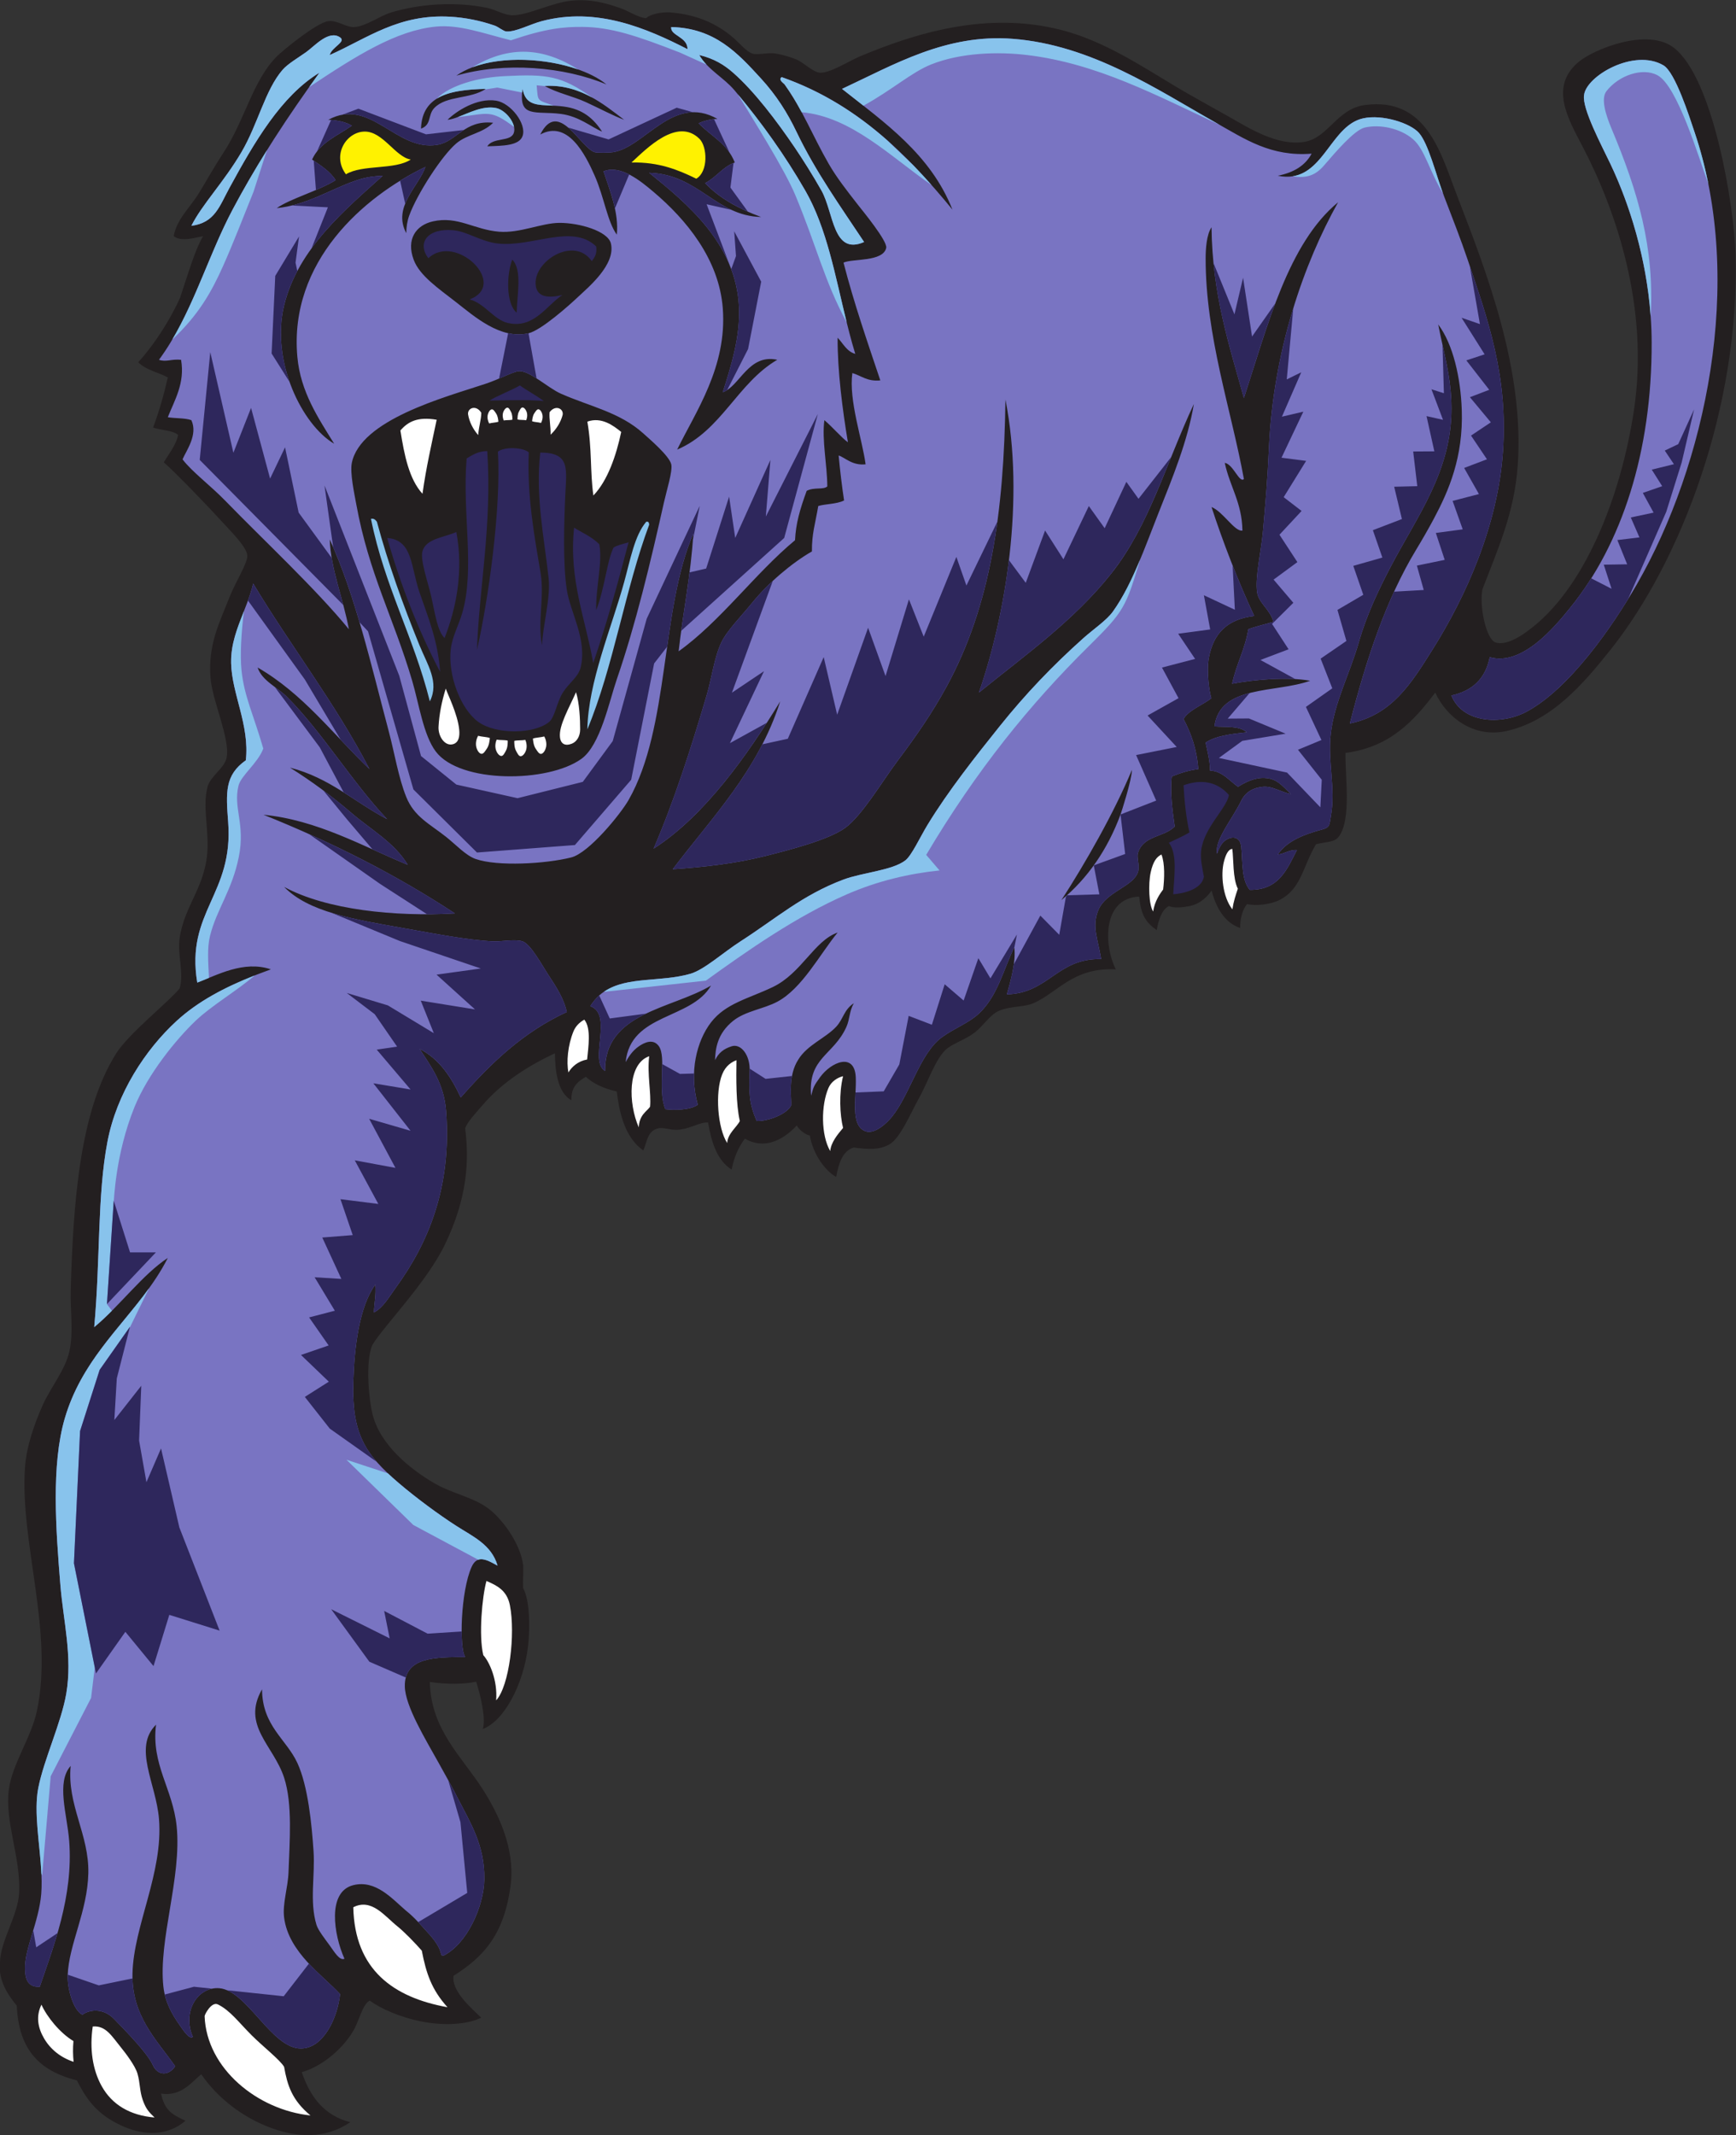 <?xml version="1.0" encoding="UTF-8" standalone="no"?>
<svg
   xmlns:dc="http://purl.org/dc/elements/1.1/"
   xmlns:cc="http://creativecommons.org/ns#"
   xmlns:rdf="http://www.w3.org/1999/02/22-rdf-syntax-ns#"
   xmlns:svg="http://www.w3.org/2000/svg"
   xmlns="http://www.w3.org/2000/svg"
   viewBox="0 0 754.56 927.84"
   height="927.84"
   width="754.56"
   xml:space="preserve"
   id="svg2"
   version="1.1"><rect x="0" y="0" width="754.56" height="927.84" fill="#333333" stroke="none"/><defs
     id="defs6" /><g
     transform="matrix(1.333,0,0,-1.333,0,927.84)"
     id="g10"><g
       transform="scale(0.1)"
       id="g12"><path
         id="path14"
         style="fill:#231f20;fill-opacity:1;fill-rule:evenodd;stroke:none"
         d="m 4680,4702.75 c -70.1,-93.09 -148.24,-178.15 -292.79,-196.79 -0.96,-81.94 19.18,-214.19 -20.41,-271.05 -14.57,-20.93 -36.68,-17.36 -75.59,-26.56 -44.14,-73.99 -47.3,-145.51 -120,-182.39 -28.83,-14.62 -79.8,-19.65 -104.73,-12.64 -15.48,-17.75 -23.39,-50.84 -22.61,-78.06 -50.39,16.81 -77.8,64.55 -93.26,121.59 -10.41,-13.85 -32.15,-42.05 -71.45,-50.09 -22.64,-4.63 -50.29,-7.56 -67.95,0 -23.16,-12.26 -33.46,-45.06 -39.53,-78.54 -38.26,26.87 -51.31,52.33 -57.25,109.49 -120.89,-5.92 -115.54,-159.6 -76.03,-237.35 -139.92,7.05 -189.81,-76.2 -268.79,-110.4 -31.6,-13.68 -71.15,-8.3 -110.41,-24 -30.88,-12.35 -51.91,-49.35 -81.6,-72 -32.25,-24.61 -75.26,-36.44 -96,-57.6 -33.75,-34.43 -56.31,-104.37 -86.4,-158.4 -26.8,-48.16 -60.47,-129.68 -96,-148.8 -32.89,-17.71 -67.18,-16.25 -115.2,-9.6 -35.32,-10.35 -48.91,-48.96 -57.6,-96.01 -33.86,18.7 -75.13,72.19 -85.77,135.25 -14.13,1.66 -36.86,19.92 -42.45,32.73 -17.66,-18.75 -86.28,-90.46 -169.38,-43.17 -20.57,-27.43 -35.51,-60.49 -43.2,-100.8 -47.01,29.78 -65.67,87.92 -76.8,153.59 -27.54,1.87 -58.21,-21.55 -100.79,-23.99 -21.32,-1.22 -46.19,9.11 -62.41,4.79 -35.37,-9.39 -35.01,-42.66 -48,-71.99 -54.49,38.3 -76.75,108.85 -86.4,191.99 -40.21,9.4 -75.04,24.18 -100.8,48.01 -26.73,-14.86 -48.65,-33.44 -47.26,-76.42 -47.1,26.14 -53.28,102.41 -53.54,153.22 -82.38,-38.38 -170.28,-92.58 -235.2,-168 -18.71,-21.75 -52.06,-57.09 -57.6,-76.81 13.58,-108.77 6.52,-228.65 -66.72,-380.09 -59.18,-122.38 -200.39,-266.52 -235.68,-325.5 -24.56,-56.27 -10.67,-182.73 0,-225.61 24.81,-99.71 119.55,-177.55 201.6,-225.59 61.88,-36.24 136.31,-46.64 187.21,-91.21 41.68,-36.51 93.23,-107.04 102.69,-175.8 1.2,-32.51 -1.54,-47.88 -0.1,-75.32 21.21,-36.59 23.14,-127.42 15.97,-189.2 -14.68,-126.51 -79.64,-244.95 -147.57,-269.67 10.98,33.84 -8.04,112.84 -21.69,154.19 -34.32,-8.46 -95.76,-9.64 -150.91,-0.99 3.09,-155.79 105.18,-244.21 172.8,-350.4 51.36,-80.65 104.11,-190.932 91.2,-307.197 -20.06,-163.899 -87.28,-237.739 -186.81,-300.403 -7.19,-49.426 57.05,-104.668 90.43,-136.406 -45.39,-22.805 -123.06,-27.402 -199.38,-11.633 -65.73,13.598 -127.75,40.41 -164.28,67.246 -19.58,-9.844 -29.54,-46.472 -43.96,-79.605 C 1136.42,300.867 1062.41,227.063 984,205.156 1011.14,125.09 1056.78,63.535 1142.4,41.953 1058.49,-14.453 967.313,-7.297 883.832,23.312 792.141,56.926 709.711,120.496 656.367,197.988 626.723,175.879 593.09,124.727 525.141,135.203 536.504,82.551 557.961,67.93 604.801,46.758 546.309,-4.094 469.68,-0.703 405.984,26.531 326.254,60.625 286.566,105.793 250.898,178.262 122.188,210.391 61.133,284.23 54.602,422.156 25.164,457.258 -7.094,506.016 0,565.156 2.395,635.605 59.184,716.863 62.402,790.754 67.512,908.113 15.012,1020.75 28.805,1126.76 39.434,1208.47 101.84,1296.38 120,1381.15 c 56.078,261.7 -55.996,551.14 -38.398,796.81 4.824,67.33 29.945,139.22 57.597,201.6 24.746,55.81 71.946,112.29 86.403,172.8 14.968,62.66 3.211,140.21 4.796,196.8 8.329,296.97 30.364,590.8 148.801,777.6 41.399,65.26 170.473,167.04 206.403,211.2 15.191,48.28 -7.555,109.31 0,163.2 15.421,109.94 88.5,171.07 91.199,297.59 1.543,72.3 -15.828,136.74 0,196.81 9.234,35.04 56.207,61.01 62.398,96 11.031,62.27 -47.066,184.29 -52.797,259.2 -8.336,108.94 28.711,178.26 62.403,264 18.656,47.47 58.851,110.09 57.597,134.4 -1.558,30.16 -62.632,87.99 -91.203,119.99 -23.265,26.08 -141.859,150.44 -181.293,184.26 18.043,29.23 41.403,58.52 46.895,89.35 -19.352,15.85 -55.817,14.58 -81.602,24 19.231,51.17 35.012,105.79 48.004,163.19 -27.461,15.77 -69.676,22.92 -96.379,49.48 87.379,97.53 135.004,206.58 136.821,211.95 25.414,74.93 47.457,153.69 74.757,199.38 -27.39,-5.48 -72.476,-19.37 -96,0 9.825,55.24 53.075,92.72 81.602,139.19 26.434,43.08 52.195,89.57 81.598,134.41 69.046,105.28 94.656,233.64 172.804,312 20.453,20.51 130.054,110.34 167.994,115.2 30.42,3.89 58.59,-21.49 86.4,-19.2 37.75,3.09 81.49,36.52 120,48 89.63,26.71 204.61,36.57 312,14.4 25.91,-5.35 55.66,-23.71 81.6,-24 51.96,-0.59 129.96,42.4 196.81,47.99 59.36,4.98 105.63,-7.43 153.59,-23.99 28.13,-9.72 61.51,-32.31 86.4,-33.6 7.85,9.68 43.52,22.18 82.71,18.53 52.83,-4.92 131.34,-19.99 205.29,-85.73 11.64,-10.35 39.39,-42.05 57.6,-48 18.06,-5.92 51.15,4.33 76.8,0 20.74,-3.5 49.7,-11.91 67.2,-19.2 22.62,-9.44 54.61,-41.88 76.81,-43.21 32.91,-1.96 94.81,38.2 129.59,52.81 180.28,75.72 413.69,148.99 657.6,86.39 134.45,-34.49 252.83,-111.93 369.61,-182.39 52.7,-31.81 115.82,-65.76 177.6,-100.81 64.69,-36.7 156.91,-95.75 244.78,-81.59 78.07,12.57 106.02,107.5 196.82,120 203.71,28.03 249.06,-159.82 302.38,-297.6 96.92,-250.32 219.1,-567.19 196.82,-878.41 -11.11,-155.12 -65.88,-273.74 -115.22,-403.2 -10.25,-56.57 12.6,-163.01 43.21,-172.79 40.37,-12.9 99.72,34.12 105.6,38.4 183.03,133.14 303.17,435.77 345.61,720 49.88,334.15 -58.48,649.94 -168.01,859.19 -47.19,90.18 -107.56,193.32 -14.39,273.61 48.75,42.02 225.27,114.59 311.99,48 64.47,-49.5 113.79,-178.46 147.52,-315.16 33.75,-136.7 51.91,-281.15 54.08,-361.64 13.34,-493.86 -177.09,-996.68 -407.99,-1286.4 -88.3,-110.76 -190.43,-230.1 -336.01,-264 -112.45,-26.2 -200.18,47.41 -235.2,124.79 v 0" /><path
         id="path16"
         style="fill:#fff200;fill-opacity:1;fill-rule:evenodd;stroke:none"
         d="m 2270.4,6377.96 c -59.2,28.79 -121.33,54.66 -211.2,52.8 48.42,44.81 149.06,148.65 221.53,77.17 25.87,-25.52 29.27,-106.96 -10.33,-129.97 v 0" /><path
         id="path18"
         style="fill:#fff200;fill-opacity:1;fill-rule:evenodd;stroke:none"
         d="m 1339.2,6440.36 c -51.99,-34.41 -157.41,-15.39 -211.19,-48 -47.29,63.2 2.04,139.88 62.39,139.2 59.05,-0.68 99.04,-82.7 148.8,-91.2 v 0" /><path
         id="path20"
         style="fill:#2e275c;fill-opacity:1;fill-rule:evenodd;stroke:none"
         d="m 1944,6157.16 c 3.47,-24.28 -5.29,-36.32 -14.4,-48 -57.96,84.29 -195.26,-2.03 -182.4,-81.6 5.73,-35.43 40.57,-39.73 86.41,-28.81 -53.16,-35.66 -92.81,-110.37 -177.6,-91.19 -45.3,10.24 -76.64,64.7 -124.81,76.8 128.46,48.87 -45.13,218.16 -134.4,134.39 -37.15,47.95 -5.08,99.16 81.6,91.21 44.93,-4.12 89.75,-36.86 144.01,-43.2 112.07,-13.1 242.86,66.09 321.59,-9.6 z m -259.2,-216 c 0.63,54.68 19.16,139.86 -14.4,172.8 -17.82,-44.48 -22.17,-142.02 14.4,-172.8 v 0" /><path
         id="path22"
         style="fill:#2e275c;fill-opacity:1;fill-rule:evenodd;stroke:none"
         d="m 1773.09,5653.13 c -44.6,4.62 -126.37,2.35 -176.45,1.51 14.41,11.04 76.27,35.77 98.56,49.34 20.74,-15.37 52.23,-31.66 77.89,-50.85 v 0" /><path
         id="path24"
         style="fill:#2e275c;fill-opacity:1;fill-rule:evenodd;stroke:none"
         d="m 1724.23,5485.86 c -5.91,-144.5 18.48,-274.42 38.41,-393.09 13.18,-78.6 -10.59,-159.49 4.81,-235.89 2.69,67.81 28.68,153.77 21.26,220.42 -15.21,136.48 -43.05,266.86 -27.11,407.86 98.03,-0.3 85.56,-51.98 81.6,-139.2 -4.2,-92.42 -7.79,-223.19 4.81,-307.21 11.19,-74.71 66.99,-161.77 45.41,-253.66 -7.5,-31.91 -37.29,-49.84 -57.6,-81.6 -20.5,-32.05 -26.29,-81.15 -45.42,-96.73 -48.36,-39.39 -171.16,-42.05 -230.4,0 -56.86,40.35 -100.64,151.83 -90.09,238.52 4.89,40.17 25.8,77.31 37.3,116.68 42.14,144.38 -0.65,326.73 14.39,504 19.15,11.25 37,23.8 67.2,24 15.93,-240.1 -26.43,-446.95 -33.6,-648 36.59,158.33 79.56,463.04 68.23,646.12 22.5,17.04 82.51,13.93 100.8,-2.22 v 0" /><path
         id="path26"
         style="fill:#88c3ec;fill-opacity:1;fill-rule:evenodd;stroke:none"
         d="m 1209.6,5269.15 c 10.09,2.24 15.19,-4.26 19.39,-9.6 36.08,-134.46 84.86,-270.48 139.01,-403.19 25.77,-63.14 65.07,-119.97 33.6,-182.4 -52.55,209.84 -148.24,376.56 -192,595.19 v 0" /><path
         id="path28"
         style="fill:#88c3ec;fill-opacity:1;fill-rule:evenodd;stroke:none"
         d="m 2107.2,5259.55 c 8.17,1.77 9.05,-3.74 9.6,-9.6 -78.73,-210.87 -116.2,-462.99 -201.6,-667.19 2.69,153.7 78.57,329.83 120,479.99 20.1,72.86 33.77,151.72 72,196.8 v 0" /><path
         id="path30"
         style="fill:#2e275c;fill-opacity:1;fill-rule:evenodd;stroke:none"
         d="m 1872,5240.36 c 24.43,-15.89 55.35,-27.76 81.98,-53.91 11.86,-55.83 -12,-144.25 -9.98,-214.89 27.97,70.76 35.02,160.98 56.76,204.01 10.47,6.98 30.62,11.66 48.84,16.79 -35.15,-134.46 -72.06,-267.15 -115.2,-393.61 -24.64,142 -80.41,272.23 -62.4,441.61 v 0" /><path
         id="path32"
         style="fill:#2e275c;fill-opacity:1;fill-rule:evenodd;stroke:none"
         d="m 1488.01,5225.96 c 24.49,-129.38 -1.38,-250.93 -38.41,-345.6 -23.59,23.61 -30.54,78.07 -43.2,134.4 -10.62,47.25 -36.91,119.58 -28.8,148.79 11.43,41.18 69.56,44.63 110.41,62.41 v 0" /><path
         id="path34"
         style="fill:#2e275c;fill-opacity:1;fill-rule:evenodd;stroke:none"
         d="m 1262.41,5206.76 c 83.89,-6.7 76.36,-92.36 105.59,-177.6 28.13,-82.04 59.91,-157.3 67.2,-259.2 -69.96,133.24 -127.58,278.81 -172.79,436.8 v 0" /><path
         id="path36"
         style="fill:#7974c2;fill-opacity:1;fill-rule:evenodd;stroke:none"
         d="m 2241.6,6800.36 c 1.11,40.22 -57.37,44.07 -52.8,72 142.12,-3.53 216.32,-84.47 292.8,-168 49.63,-54.2 85.79,-111.21 115.2,-172.8 62.71,-131.31 145.13,-245.65 220.81,-360 -102.3,-44.8 -98.45,95.52 -139.21,167.99 -26.78,47.62 -62.14,103.43 -86.4,139.2 -59.14,87.23 -132.09,183.84 -201.6,244.8 -28.81,25.28 -61.45,45.84 -110.4,57.61 28.46,-48.64 79.16,-72.58 115.2,-115.2 84.12,-99.46 162.74,-208.85 230.4,-326.41 86.78,-150.75 107.36,-349.68 163.2,-532.79 -28.54,8.25 -39.41,34.19 -57.6,52.79 -0.68,-106.41 16.07,-236.63 33.6,-340.8 -18.59,12.53 -51.14,50.75 -76.8,72.01 -8.5,-65.41 9.01,-143.94 9.6,-216 -13.17,-11.89 -42.6,-1.49 -67.2,-14.4 -22.18,-60.61 -35.47,-106.59 -38.02,-160.97 -129.61,-107.38 -243.6,-265.11 -379.58,-362.23 14.56,129.43 39.77,248.22 48,384 -108.31,-250.61 -75.96,-631.78 -211.2,-868.8 -25.27,-44.29 -128.44,-172.36 -187.2,-187.2 -82.36,-20.8 -240.49,-30.2 -312,-4.8 -31.73,11.26 -64.67,47.23 -96,72 -53.54,42.33 -103.59,65.42 -129.6,129.6 -25.53,62.97 -38.12,142.83 -57.6,216 -56.81,213.41 -108.64,442.46 -192,624 2.8,-96.42 44.82,-195.18 62.4,-292.81 -107.76,131.77 -278.534,290.71 -401.932,417.8 -50.426,51.94 -109.578,95.36 -140.469,136.06 11.973,28.24 50.973,80.01 28.801,127.75 -21.301,7.49 -52.238,5.36 -76.797,9.6 21.797,55.36 56.531,111.23 43.195,187.2 -31.351,3.32 -48.304,-8.17 -71.996,0 107.184,145.73 155.098,329.54 240,489.6 85.696,161.55 182.45,306.79 283.198,446.39 C 916.27,6647.1 829.492,6496.87 748.805,6349.15 715.09,6287.44 700.684,6234.31 624,6224.36 c 34.609,69.38 105.57,142.01 163.207,240 54.043,91.89 77.109,202.77 134.395,268.8 16.679,19.22 51.789,39.8 76.804,57.6 27.364,19.47 73.524,73.29 110.394,47.99 21.45,-14.7 -27.21,-31.45 -33.6,-57.59 123.3,54.86 224.7,134.69 393.6,124.8 47.78,-2.8 96.39,-12.27 144,-28.8 12.98,-4.51 28.5,-18.56 38.4,-19.2 30.63,-1.99 76.15,23.22 115.2,33.6 179.48,47.67 343.33,-23.92 475.2,-91.2 z m 2035.2,-340.81 c -21.12,-39.69 -59.67,-61.92 -110.39,-71.99 147.34,-30.11 165.45,162.08 278.39,187.2 62.27,13.85 154.36,-15.42 182.41,-48 31.62,-36.74 56.54,-141.24 81.6,-206.4 28.03,-72.91 54.45,-140.32 76.8,-206.4 66.66,-197.18 131.64,-378.84 115.19,-624 -16.17,-241.12 -120.45,-473.61 -230.39,-648 -68.95,-109.33 -130.72,-211.39 -268.81,-240 52.78,206.98 117.44,403.53 216,566.4 19.29,31.89 39.69,67.22 57.6,100.79 48.57,91.04 96.54,200.87 91.21,355.21 -3.62,104.09 -28.03,213.78 -76.8,278.4 17.99,-93.49 42.93,-170.93 43.18,-273.61 0.53,-204.67 -111.83,-351.51 -196.79,-513.59 -40.51,-77.29 -79.96,-159.58 -105.59,-249.6 -28.52,-100.17 -79.61,-195.49 -91.21,-297.6 -10.57,-93.12 16.76,-178.13 0.35,-268.24 -5.08,-27.9 -1.66,-36.57 -28.51,-43.81 -59.38,-16.02 -114.03,-36.77 -144.63,-81.56 21.99,1.7 37.83,16.42 62.4,14.4 -32.23,-62.18 -58.2,-130.6 -153.61,-129.6 -26.61,30.8 -23.07,85.4 -27.64,138.22 -3.5,40.3 -35.06,36.68 -53.95,21.5 -14.68,-11.8 -20.33,-29.34 -25.13,-41.86 -8.99,43.64 49,111.6 78.86,172.65 14.11,28.82 39.69,42.66 71.06,45.5 29.98,2.71 56.5,-16.52 91.21,-24 -31.62,30.39 -46.88,50.93 -86.41,52.8 -33.38,1.57 -64.66,-15.45 -86.4,-28.8 -26.16,17.68 -51.43,51.78 -91.19,52.8 -0.43,34.77 -8.5,61.89 -14.4,91.19 33.56,22.45 83.81,28.19 134.4,33.6 -25.28,22.03 -66.12,16.21 -105.61,19.21 17.42,136.19 199.1,108.1 311.99,148.8 -74.45,13.61 -179.16,4.29 -254.39,-9.6 13.47,63.32 41.99,111.6 52.81,177.59 25.55,9.66 54.63,15.77 81.58,24.01 -8.65,38.43 -47.58,60.76 -52.79,96 -7.4,50.18 13.16,132.98 19.2,201.6 8.44,95.76 14.8,168.54 19.2,268.79 14,318.32 114.51,603.66 225.6,801.61 -162.57,-133.43 -230.23,-403.37 -307.2,-638.4 -48.03,172.75 -103.11,338.48 -105.59,556.79 -16.39,-23.89 -19.18,-71.48 -19.2,-100.8 -0.29,-254.47 83.79,-494.92 124.79,-720 -15.1,-14.05 -34.32,48.11 -62.41,52.81 16.18,-76.65 56.16,-129.45 57.62,-220.8 -25.62,-4.32 -62.81,61.63 -100.8,76.8 35.68,-109.92 87.7,-245.1 139.2,-355.2 -87.72,-10.38 -132.89,-56.11 -147.89,-136.03 -8.34,-44.46 1.52,-111.37 7.95,-132.04 -22.37,-19.1 -76.66,-40.25 -90.47,-67.93 24.34,-46.08 43.24,-97.56 48.01,-163.21 -32.8,-4.01 -60.12,-13.48 -86.41,-23.99 -6.54,-47.66 2.46,-113.99 9.61,-163.2 -34.8,-35.35 -102.77,-28.74 -120,-86.41 -4.88,-16.29 7.15,-41.21 0,-62.39 -16.19,-47.96 -105.27,-63.77 -129.61,-124.8 -21.27,-53.34 -0.53,-93.81 9.61,-158.41 -143.77,2.96 -170.41,-111.2 -307.21,-115.2 12.25,44.14 30.2,106.89 24.01,153.61 -35.69,-73.45 -54.01,-158.45 -115.22,-216 -32.6,-30.67 -78.38,-46.95 -120,-76.81 -72.38,-51.94 -103.86,-185.17 -163.18,-259.19 -16.35,-20.4 -55.18,-58.02 -86.41,-48 -51.19,19.12 -29.22,107.78 -31.99,175.49 -3.42,83.36 -80.43,50.5 -116.25,1.09 -21.27,-29.34 -21.6,-31.92 -29.36,-60.61 -11.25,124.47 73.83,131.78 115.2,224.82 11.13,25.01 8.93,50.07 24,76.81 -32.84,-21.77 -33.83,-51.43 -57.6,-76.81 -35.13,-37.51 -94.36,-59.09 -123.42,-106.97 -35.05,-53.67 -21.54,-125.63 -23.3,-149.47 -14.77,-29.41 -76.34,-51.95 -112.48,-50.75 -25.16,59.07 -25.27,91.43 -22.82,163.87 1.71,50.9 -28.49,89.53 -58.77,79.72 -25.98,-8.43 -42.05,-20.84 -54.15,-45.25 1.35,36.82 6.79,86.15 58.94,128.06 40.05,32.17 99.21,38.6 144,62.4 80.85,42.95 139.23,155.43 196.8,225.6 -76.75,-26.92 -117.45,-132.56 -211.2,-177.6 -78.76,-37.84 -153.41,-52.66 -201.6,-115.2 -46.79,-60.74 -72.49,-163.47 -43.2,-268.8 -25.15,-16.94 -73.32,-18.22 -105.6,-14.4 -26.69,64.21 4.78,170.82 -21.95,206.4 -18.32,24.37 -46.26,11.2 -64.24,-1.07 -23.13,-15.8 -35.2,-37.33 -43.41,-51.73 16.07,159.93 214.14,137.86 278.4,249.6 -128.17,-76.82 -347.56,-87.38 -345.6,-278.4 -54.18,32.77 28.02,183.83 -48,211.2 68.5,109.95 207.25,71.14 326.4,105.6 45.13,13.04 106.98,69.49 163.2,105.6 116.31,74.68 201.62,151.21 336,201.59 61.09,22.91 158.76,29.53 201.59,62.41 20.57,15.77 48.01,75.69 72.01,115.2 68.3,112.38 159.44,226.91 235.2,321.6 83.24,104 172.05,197.36 273.59,288 32.03,28.58 75.45,57.72 96.02,86.4 63.01,87.93 104.88,211.13 148.79,321.6 45.92,115.52 95.29,235.16 115.19,355.19 -91.4,-195.6 -145.86,-396.7 -268.79,-551.99 -122.16,-154.33 -280.56,-266.06 -432.01,-388.81 87.25,251.66 150.51,629.1 86.41,955.21 -4.69,-367.16 -48.38,-673.08 -191.99,-936.01 -47.15,-86.31 -99.65,-161.93 -158.4,-239.99 -50.26,-66.75 -117.25,-180.94 -172.81,-220.8 -55.02,-39.49 -185.07,-72.42 -259.2,-91.2 -95.98,-24.33 -199.26,-36.19 -302.39,-43.2 128.9,170.29 277.83,320.56 350.39,547.2 -104.21,-170.99 -244.97,-372.63 -412.8,-480.01 66.34,153.9 120.97,323.64 172.8,499.21 17.13,58.01 24.68,123.36 48,172.8 18.28,38.76 67.03,87.9 100.8,129.6 51.79,63.92 128.65,129.52 194.6,167.27 -0.61,57.46 10.89,90.41 20.67,148.05 22.64,7.02 60.06,5.91 84.18,18.08 -6.01,38.79 -13.49,99.38 -17.72,146.6 20.61,-6.09 43.34,-33.33 87.87,-28.8 -10.64,80.72 -55.49,208.56 -43.2,297.6 29.63,-8.77 48.57,-28.23 91.21,-24 -42.18,125.83 -85.59,250.42 -120.01,384 29.74,13.62 128.98,1.79 139.21,48 4.82,21.85 -77.65,121.84 -91.2,139.2 -38.36,49.1 -70.89,90.82 -96,134.4 -53.32,92.5 -85.64,177.95 -144.01,259.2 -3.04,4.23 -22.01,15.28 -9.6,23.99 243.83,-85.77 408.25,-250.94 556.81,-431.99 -71.29,179.92 -219.85,282.56 -360.01,393.6 169.83,79.07 339.17,180.13 556.8,163.2 256.88,-19.99 470.78,-165.68 662.4,-273.6 95.1,-53.57 179.09,-111.27 312,-100.81 z m -816,-2433.59 c 85.94,71.46 150.37,164.43 192.95,279.26 2.23,6.01 36.95,113.01 37.15,145.55 -57.11,-138.08 -153.17,-306.56 -230.1,-424.81 z m 1271.99,667.2 c 68.36,14.84 111.21,55.2 124.81,124.8 105.6,-29.8 211.19,97.74 264,163.2 165.55,205.19 265.16,504.35 264.01,864 -0.71,219.59 -62.02,428.49 -134.4,580.8 -28.05,58.99 -93.1,180.81 -86.03,224.5 6.91,62.31 163.3,153.35 258.82,97.1 38.83,-22.88 84.55,-167.61 101.88,-218.92 165.37,-490.06 34.2,-1085.82 -187.99,-1472.08 -80.08,-139.2 -220.78,-341.77 -360.29,-416.2 -83.73,-44.68 -209.2,-36.9 -244.81,52.8 z M 945.602,4457.96 c 71.628,-44.92 137.488,-93.77 201.608,-148.8 61.54,-52.83 138.81,-95.48 182.39,-168 -147.38,60.65 -295.34,146.2 -470.401,163.19 224.991,-90.21 433.851,-196.55 624.001,-321.59 -194.2,-11.46 -418.9,11.48 -556.798,86.4 79.478,-81.29 222.598,-105.14 388.798,-134.4 99.34,-17.5 205.85,-38.74 292.8,-43.2 24.79,-1.28 71.57,8.21 96,0 26.67,-8.97 65.48,-81.04 81.6,-105.6 26.7,-40.67 52.91,-79.76 62.41,-124.8 -142.5,-65.52 -248.31,-167.71 -345.61,-278.41 -31.13,66.48 -69.69,125.51 -134.4,158.41 35.46,-54.2 79.48,-111.8 86.4,-201.6 19.35,-251.26 -59.4,-433.13 -163.2,-576.01 -23.23,-31.97 -42.45,-67.03 -72,-81.6 1.13,30.89 7.71,56.29 4.8,91.2 -52.74,-72.78 -68.42,-203.44 -72,-316.79 -5.37,-170.17 38.38,-237.05 148.8,-331.2 58.93,-50.25 132.26,-103.87 187.21,-139.2 53.4,-34.35 114.76,-61.07 134.4,-129.6 -33.77,18.43 -65.73,37.73 -84.54,-3.93 -35.92,-79.53 -41.01,-265.74 -21.07,-293.67 -95.53,-1.2 -198.62,1.15 -196.8,-96.01 1.21,-64.64 67.71,-172.69 110.4,-249.6 20.66,-37.2 42.46,-75.84 62.41,-115.19 37.87,-74.78 88.17,-151.136 86.39,-264.007 -1.39,-88.055 -56.31,-211.883 -134.4,-249.598 -14.46,2.754 6.09,15.833 -52.36,78.418 -16.37,17.532 -38.94,45.43 -70.2,70.165 -43.74,37.511 -97.2,100.121 -170.24,81.82 -85.95,-21.535 -63.86,-161.496 -28.8,-240 -15.97,-7.27 -33.36,23.086 -48,43.203 -15.37,21.121 -37.77,49.578 -43.19,67.195 -23.32,75.75 -4.28,160.606 -9.61,240 -5.93,88.434 -18,212.624 -52.798,287.994 -35.989,77.96 -114.313,120.31 -115.204,240 -67.738,-118.13 37.594,-182.33 72.004,-287.99 28.106,-86.31 17.782,-208.656 14.399,-307.199 -1.762,-51.289 -20.149,-103.273 -14.399,-148.801 14.34,-113.586 126.138,-188.562 182.398,-249.597 -7.77,-75.43 -53.05,-177.407 -128.034,-177.227 -95.461,0.23 -174.797,188.875 -265.567,196.426 -70.273,5.84 -122.406,-76.235 -86.394,-158.403 -10.742,-10.625 -31.981,22.407 -43.203,38.403 -23.672,33.718 -47.012,73.054 -52.797,124.793 -17,151.933 60.269,356.496 43.195,523.205 -12.578,122.82 -83.441,200.6 -67.195,331.2 -76.028,-75.26 0.234,-191.5 9.597,-307.21 C 532.633,854.91 435.609,682.219 432.004,526.758 428.789,388.32 510.48,311.008 571.199,224.355 550,192.305 514.07,193.293 498.375,228.191 c -17.129,38.086 -83.301,105.969 -126.473,150.43 -37.031,38.149 -82.804,29.348 -103.097,13.734 -28.782,13.125 -49.68,83.348 -48.004,129.598 3.59,99.094 64.265,206.895 67.203,331.199 2.988,126.594 -69.813,222.828 -57.606,350.398 -47.746,-54.04 -11.488,-157.92 -4.796,-244.788 14,-181.692 -52.758,-348.242 -96,-475.207 -41.629,-2.403 -47.192,28.996 -48,57.597 -1.84,65.508 45.261,154.532 52.796,244.805 8.879,106.301 -28.925,246.813 -9.597,345.593 18.097,92.52 75.082,213.2 91.207,307.21 20.832,121.47 -9.754,238.46 -19.207,355.19 -14.672,181.33 -30.125,390.13 14.398,542.41 66.067,225.91 243.11,340.06 336.004,523.2 -82.18,-53.83 -156.851,-156.75 -240,-225.6 20.36,222.58 9.57,428.34 43.195,604.8 30.016,157.45 123.727,300.2 225.602,393.6 81.75,74.94 186.574,124.53 307.207,168 -88.441,29.94 -174.809,-18.6 -240.004,-43.2 -38.34,231.54 118.727,286.91 100.797,523.2 -7.34,96.75 -11.406,152.79 57.602,201.6 12.617,115.13 -45.739,216.33 -47.993,316.79 -2.144,94.88 51.125,171.22 71.993,259.21 123.148,-204.85 267.058,-388.94 379.198,-604.81 -118.53,113.48 -217.445,246.56 -364.8,331.21 14.273,-43.23 63.766,-63.77 96,-96 114.27,-114.27 212.27,-277.99 326.41,-398.41 -106.06,55.56 -188.05,135.17 -316.808,168.01 z m 542.408,2256 c 157.02,45.77 352.94,29 489.59,-28.8 -102.06,84.11 -365.4,115.77 -489.59,28.8 z m 422.39,-86.4 c 45.59,-20.82 87.9,-43.97 124.8,-57.6 -69.05,52.55 -146.47,116.91 -259.2,110.4 41.15,-23.45 90.03,-32.54 134.4,-52.8 z m -537.6,-86.4 c 35.38,12.71 21.36,44.44 43.2,67.2 39.88,41.57 117.66,28.32 168,62.4 -111.02,-2.58 -207.93,-19.28 -211.2,-129.6 z m 456,48 c 60.18,-7.82 99.17,-43.24 134.41,-57.6 -27.91,42.65 -63.37,73.53 -124.81,81.6 -69.79,9.16 -122.35,-8.61 -134.4,57.6 -14.82,-97.05 43.57,-71.04 124.8,-81.6 z m -124.8,-72 c 13.8,39.3 -38.67,107.81 -86.4,115.2 -63.12,9.77 -130.49,-34.8 -158.4,-62.4 41.3,3.52 102.14,49.77 158.4,38.4 31.54,-6.39 68.32,-52.33 57.6,-81.6 -10.79,-29.47 -67.09,-13.1 -86.4,-43.21 51.22,1.65 104.05,1.84 115.2,33.61 z m -278.4,-28.8 c -135.02,-21.85 -217.6,156.6 -355.2,81.6 30.45,-1.56 57.03,-6.98 76.81,-19.2 -47,-33.01 -104.78,-55.23 -129.61,-110.4 28.45,-19.56 58.17,-37.83 76.8,-67.2 -58.31,-36.1 -148.404,-60.35 -191.994,-91.2 97.964,10.13 173.644,60.51 253.774,88.49 31.35,10.94 51.55,15.08 91.82,17.11 -116.56,-105.69 -276.219,-236.08 -321.598,-422.4 -44.367,-182.15 58.981,-390.2 163.198,-451.2 -51.65,83.61 -109.721,168.99 -119.998,283.2 -27.93,310.64 217.258,523.29 417.598,619.2 -22.36,-63.94 -108.22,-130.68 -62.4,-216 -0.05,19.35 3.18,40.07 9.6,57.6 25.38,69.27 105.71,194.7 153.61,235.2 35.33,29.89 85.26,32.3 119.99,67.2 -94.59,9.87 -118.12,-61.61 -182.4,-72 z m 573,-24 c -12.37,-1.88 -51.28,-2.54 -59.4,0 -47.32,14.78 -118.47,175.08 -177.6,57.59 89.13,48.66 146.59,-63.89 177.6,-134.39 30.94,-70.34 41.13,-149.2 72,-192 7.46,71.73 -23.42,145.98 -43.2,206.4 55.59,22.65 121.53,-31.96 163.2,-67.21 105.63,-89.33 213.43,-218.64 225.6,-379.19 14.55,-191.76 -88.96,-337.74 -148.79,-460.8 144.66,61.74 196.12,216.68 326.39,292.8 -94.34,20.62 -122.56,-87.38 -177.6,-105.6 27.32,85.74 57.4,182 52.8,278.4 -9.9,207.7 -172.43,338.95 -292.8,436.8 161.46,-4.95 217.56,-140.84 364.8,-144 -71.56,26.03 -134.78,60.41 -182.4,110.39 37.83,19.77 57.48,53.3 96.73,67.21 -24.62,62.38 -76.08,84.65 -117.78,127.75 13.76,7.04 40.6,14.24 61.4,14.24 -145.02,82.51 -237.15,-92.68 -340.95,-108.39 z m -649.8,-350.4 c 19.29,-52.07 80.36,-93.32 139.21,-139.21 58.16,-45.36 144.26,-122.04 235.19,-100.79 41.8,9.77 134.91,93.11 163.2,120 30.73,29.2 121.99,103.81 105.6,172.8 -9.62,40.5 -103.25,67.57 -168,67.2 -58.36,-0.34 -128.96,-34.34 -196.8,-28.8 -81.57,6.66 -134.77,52.14 -216,33.59 -54.37,-12.4 -87.3,-57.58 -62.4,-124.79 z m -201.59,-662.4 c -6.67,-32.6 8.55,-102.24 14.39,-134.4 41.23,-226.93 121.5,-369.73 182.4,-576 22.23,-75.28 36.44,-176.57 76.8,-230.4 78.77,-105.08 366.37,-102.63 475.2,-24 61.81,44.66 90.05,186.1 115.2,259.2 61.59,178.97 109.93,380.75 153.6,576 9.06,40.5 28.97,102.81 24,124.8 -6.18,27.38 -70.68,82.26 -91.2,100.8 -76.72,69.3 -174.41,87.82 -268.8,129.6 -43.12,19.09 -103.37,77.24 -138.13,73.17 -19.88,-2.33 -59.83,-24.85 -105.48,-40.33 -62.14,-21.07 -168.82,-50.84 -261.62,-94.47 -87.17,-40.99 -162.1,-94.22 -176.36,-163.97 v 0" /><path
         id="path38"
         style="fill:#88c3ec;fill-opacity:1;fill-rule:evenodd;stroke:none"
         d="m 4704.98,6330.56 c -44.98,74.09 -59.14,142.85 -97.48,176.06 -41.19,35.67 -108.28,49.81 -157.71,38.01 -33.79,-8.06 -95.16,-80.05 -132.21,-123.17 -29.08,-33.85 -58.42,-42.56 -102.27,-35.63 104.32,16.39 130.43,166.9 229.49,188.93 62.27,13.85 154.36,-15.42 182.41,-48 30.02,-34.88 53.98,-130.81 77.77,-196.2 z M 1971.48,3727.29 c 110.06,12.09 220.13,24.19 330.18,36.28 132.26,95.3 293.57,209.09 460.49,281.72 100.15,43.58 202.32,67.23 301.46,77.48 -14.51,16.94 -29.02,33.87 -43.53,50.8 163.55,275.6 338.34,491.14 530.62,680.93 114.01,112.53 120.3,125.8 166.92,281.77 -25.78,-61.87 -54.08,-121.04 -88.81,-169.51 -20.57,-28.68 -63.99,-57.82 -96.02,-86.4 -101.54,-90.64 -190.35,-184 -273.59,-288 -75.76,-94.69 -166.9,-209.22 -235.2,-321.6 -24,-39.51 -51.44,-99.43 -72.01,-115.2 -42.83,-32.88 -140.5,-39.5 -201.59,-62.41 -134.38,-50.38 -219.69,-126.91 -336,-201.59 -56.22,-36.11 -118.07,-92.56 -163.2,-105.6 -96.53,-27.91 -205.93,-7.75 -280.41,-57.57 0.23,-0.36 0.46,-0.73 0.69,-1.1 z M 1264.93,2157.15 c -45.07,14.82 -90.14,29.66 -135.22,44.48 72.67,-70.91 145.35,-141.81 218.02,-212.71 70.57,-37.76 141.12,-75.51 211.67,-113.27 17.76,6.28 39.96,-6.71 63.01,-19.29 -19.64,68.53 -81,95.25 -134.4,129.6 -54.95,35.33 -128.28,88.95 -187.21,139.2 -12.85,10.97 -24.79,21.56 -35.87,31.99 z M 795.27,4967.84 c -8.141,-69.19 -13.075,-141.75 -7.766,-192.8 8.844,-85.08 38.277,-141.91 70.996,-254.85 -17.133,-46.74 -72.617,-87.85 -80.805,-120.98 -18.007,-72.9 22.625,-124.2 1.032,-232.09 -21.825,-109.01 -72.543,-171.64 -93.805,-257.17 -9.664,-38.88 -6.211,-82.5 -3.559,-137.36 -13.359,-5.53 -26.125,-10.89 -38.16,-15.43 -38.34,231.54 118.727,286.91 100.797,523.2 -7.34,96.75 -11.406,152.79 57.602,201.6 12.617,115.13 -45.739,216.33 -47.993,316.79 -1.386,61.39 20.434,115.04 41.661,169.09 z m 35.242,-1187.32 c -55.801,-48.64 -140.438,-97.9 -192.973,-148.04 -62.891,-60.04 -155.344,-173.04 -199.277,-281.63 -63.707,-157.44 -66.051,-309 -67.387,-304.76 -7.391,-112.32 -14.781,-224.63 -22.168,-336.94 l 16.191,-21.81 c -18.902,-18.96 -38.062,-37.13 -57.695,-53.38 20.36,222.58 9.57,428.34 43.195,604.8 30.016,157.45 123.727,300.2 225.602,393.6 69.602,63.8 155.938,109.24 254.512,148.16 z M 486.07,2760.84 c -21.019,-42.91 -42.043,-85.83 -63.066,-128.75 0.258,1.01 0.516,2.02 0.773,3.03 -32.941,-46.8 -65.89,-93.59 -98.836,-140.39 -21.289,-66.52 -42.574,-133.03 -63.863,-199.55 -6.648,-143.68 -13.301,-287.37 -19.957,-431.05 22.649,-113.21 45.289,-226.42 67.934,-339.63 -4.02,-33.13 -8.039,-66.27 -12.051,-99.4 -43.902,-85.15 -87.809,-170.29 -131.711,-255.44 -9.313,-107.76 -18.621,-215.519 -27.938,-323.281 -0.777,1.844 -1.554,3.68 -2.335,5.523 -4.372,93.891 -25.75,200.248 -10.219,279.648 18.097,92.52 75.082,213.2 91.207,307.21 20.832,121.47 -9.754,238.46 -19.207,355.19 -14.672,181.33 -30.125,390.13 14.398,542.41 53.442,182.72 179.481,292.34 274.871,424.48 z m 1919.89,3892.3 c 48.04,-79.36 152.61,-245.19 187.41,-328.83 71.26,-171.25 93.27,-276.67 167.57,-415.26 -37.78,152.4 -64.53,307.49 -135.34,430.5 -64.77,112.53 -139.58,217.58 -219.64,313.59 z M 2614,6594.73 c 162.09,-14.55 289.87,-145.23 423.44,-237.34 -19.35,21.87 -39.1,43.33 -59.37,64.27 -28.79,27.54 -57.56,55.07 -86.33,82.61 -97.15,85.46 -207.85,157.36 -342.94,204.88 -12.41,-8.71 6.56,-19.76 9.6,-23.99 21.23,-29.54 39.01,-59.65 55.6,-90.43 z m 201.45,21.24 c 92.75,50.83 157.48,109.38 221,134.6 96.66,38.37 217.38,42.19 314.23,30.38 228.25,-27.82 420.82,-131.99 625.88,-227.27 -3.9,2.23 -7.83,4.46 -11.76,6.68 -191.62,107.92 -405.52,253.61 -662.4,273.6 -217.63,16.93 -386.97,-84.13 -556.8,-163.2 23.18,-18.37 46.59,-36.5 69.85,-54.79 z M 561.809,5853.55 c 85.765,80.52 127.671,154.79 165.968,240.63 31.731,71.11 62.653,150.99 98.965,241.41 14.567,45.07 29.125,90.15 43.692,135.22 -38.911,-62.25 -76.43,-126.54 -112.032,-193.65 C 685.879,6140.43 640.348,5986.4 561.809,5853.55 Z m 446.211,823 c 154.52,103 284.15,184.5 412.7,197.18 77.13,7.6 154.39,-21.96 245.26,-44.57 113.22,38.62 172.92,44.39 235.25,43.61 91.09,-1.15 173.19,-28.03 315.53,-83.52 28.96,-13.08 57.92,-26.16 86.88,-39.24 -8.81,9.37 -16.86,19.56 -23.64,31.15 48.95,-11.77 81.59,-32.33 110.4,-57.61 69.51,-60.96 142.46,-157.57 201.6,-244.8 24.26,-35.77 59.62,-91.58 86.4,-139.2 40.76,-72.47 36.91,-212.79 139.21,-167.99 -75.68,114.35 -158.1,228.69 -220.81,360 -29.41,61.59 -65.57,118.6 -115.2,172.8 -76.48,83.53 -150.68,164.47 -292.8,168 -4.57,-27.93 53.91,-31.78 52.8,-72 -131.87,67.28 -295.72,138.87 -475.2,91.2 -39.05,-10.38 -84.57,-35.59 -115.2,-33.6 -9.9,0.64 -25.42,14.69 -38.4,19.2 -47.61,16.53 -96.22,26 -144,28.8 -168.9,9.89 -270.3,-69.94 -393.6,-124.8 6.39,26.14 55.05,42.89 33.6,57.59 -36.87,25.3 -83.03,-28.52 -110.394,-47.99 -25.015,-17.8 -60.125,-38.38 -76.804,-57.6 -57.286,-66.03 -80.352,-176.91 -134.395,-268.8 -57.637,-97.99 -128.598,-170.62 -163.207,-240 76.684,9.95 91.09,63.08 124.805,124.79 80.687,147.72 167.465,297.95 292.795,374.4 -11.25,-15.59 -22.44,-31.25 -33.58,-47 z m 532.42,64.56 c 122.19,73.64 232.66,63.64 344.97,-7.13 -103.48,36.49 -245.4,44.81 -344.97,7.13 z m -48.25,-162.55 c 99.13,11.43 106.82,26.82 184.02,-31.95 -5.31,26.77 -33.61,56.69 -58.61,61.75 -42.68,8.63 -87.99,-15.91 -125.41,-29.8 z m -67.73,60.44 c 22.57,23.57 57.74,39.63 90.94,50.55 47.8,15.75 93.74,20.95 132.42,22.9 134.13,6.76 182.75,1.84 283.95,-70.41 -44.47,24.73 -94.99,41.83 -155.77,38.32 0.39,-0.22 0.79,-0.45 1.18,-0.66 -9.07,0.92 -18.15,1.85 -27.22,2.77 4.62,-56.81 0.83,-45.54 54.46,-66.44 -52.51,2.67 -90.41,-0.23 -100.42,54.73 -0.64,-4.19 -1.12,-8.14 -1.5,-11.88 -26.96,5.39 -53.93,10.77 -80.9,16.16 -13.6,-2.13 -27.21,-4.25 -40.81,-6.37 1.07,0.68 2.15,1.37 3.21,2.09 -62.32,-1.45 -120.18,-7.35 -159.54,-31.76 z m 3957.88,-708.77 c 12.52,222.5 -40.56,403.61 -127.77,611.46 -19.86,47.37 -34.84,97.9 -16.27,121.77 40.18,51.63 117.62,78 166.54,51.61 64.93,-35.02 134.03,-267.28 165.8,-355.15 -11.38,57.28 -26.19,113.67 -44.76,168.72 -17.33,51.31 -63.05,196.04 -101.88,218.92 -95.52,56.25 -251.91,-34.79 -258.82,-97.1 -7.07,-43.69 57.98,-165.51 86.03,-224.5 62.97,-132.49 117.54,-307.8 131.13,-495.73 v 0" /><path
         id="path40"
         style="fill:#ffffff;fill-opacity:1;fill-rule:evenodd;stroke:none"
         d="m 1655.53,4546.02 c 0,-6.95 0.25,-21.48 -5.75,-32.54 -4.01,-7.39 -8.7,-17.89 -15.36,-17.5 -7.41,0.44 -14.54,10.95 -17.23,19.47 -4.06,12.87 -1.04,26.28 2.3,33.8 10.8,-2.08 26.95,-0.65 36.04,-3.23 z m -231.66,1046.07 c -16.89,-80.71 -34.35,-155.65 -46.27,-241.33 -43.44,47.63 -59.15,124.92 -72,206.4 24.9,28.92 56.21,45.48 118.27,34.93 z m 145.49,22.78 c -0.08,-21.9 -8.33,-45.59 -10.02,-72.76 -17.03,19.03 -29.26,43.7 -33.18,67.95 -1.91,20.72 26.63,31.71 43.2,4.81 z m 101.4,-22.55 c 0,5.46 0.19,16.83 -4.51,25.48 -3.14,5.79 -6.81,14.01 -12.02,13.7 -5.8,-0.34 -11.38,-8.57 -13.49,-15.24 -3.19,-10.08 -0.81,-20.58 1.8,-26.45 8.47,1.62 21.1,0.51 28.22,2.51 z m 16.78,0.65 c 0,5.44 -0.2,16.83 4.51,25.48 3.14,5.78 6.81,14.01 12.01,13.7 5.8,-0.34 11.39,-8.57 13.49,-15.24 3.19,-10.08 0.82,-20.58 -1.79,-26.46 -8.46,1.62 -21.1,0.51 -28.22,2.52 z m 47.53,-5.82 c 0.54,5.66 1.49,17.48 7.23,25.99 3.85,5.69 8.48,13.85 13.86,13.01 5.99,-0.94 10.96,-10.04 12.47,-17.18 2.28,-10.78 -1.22,-21.43 -4.53,-27.28 -8.62,2.54 -21.85,2.65 -29.03,5.46 z m -109.95,-1.49 c -0.56,5.84 -1.53,18.07 -7.47,26.86 -3.97,5.88 -8.77,14.32 -14.32,13.44 -6.2,-0.96 -11.33,-10.37 -12.89,-17.76 -2.37,-11.13 1.26,-22.15 4.68,-28.19 8.9,2.63 22.58,2.75 30,5.65 z m 166.97,31.1 c -1.96,-21.81 4.05,-46.16 3.2,-73.38 18.73,17.37 33.2,40.8 39.36,64.57 3.84,20.46 -23.56,34.06 -42.56,8.81 z m 233.51,-64.4 c -16.42,-77.98 -44.49,-159.06 -90.74,-207.22 -11.07,78.82 -4.21,151.9 -19.66,240.82 46.16,16.6 85.36,-13.29 110.4,-33.6 z m -572.01,-836.58 c 4.94,-16.75 38.45,-81.72 43.71,-133.42 2.39,-23.49 -1.88,-41.97 -18.9,-47.61 -26.96,-8.93 -50.14,24.57 -48.44,56.48 2.25,42.33 10.88,83.94 23.63,124.55 z m 223.38,-170.58 c 0,-6.96 -0.25,-21.49 5.75,-32.54 4.01,-7.39 8.7,-17.89 15.36,-17.5 7.41,0.44 14.55,10.95 17.23,19.47 4.07,12.87 1.05,26.28 -2.3,33.8 -10.8,-2.08 -26.95,-0.66 -36.04,-3.23 z m 60.72,7.44 c 0.69,-7.22 1.9,-22.33 9.24,-33.2 4.9,-7.26 10.83,-17.7 17.7,-16.62 7.65,1.2 14,12.83 15.93,21.95 2.92,13.77 -1.57,27.38 -5.79,34.84 -11,-3.24 -27.91,-3.38 -37.08,-6.97 z m -140.44,1.91 c -0.73,-7.46 -1.97,-23.08 -9.56,-34.32 -5.07,-7.5 -11.19,-18.29 -18.3,-17.17 -7.91,1.24 -14.46,13.25 -16.46,22.68 -3.02,14.23 1.62,28.3 5.99,36.02 11.37,-3.35 28.85,-3.5 38.33,-7.21 z m 281.03,149.32 c 10.95,-35.18 13.46,-87.41 13.42,-121.55 -0.02,-22.32 -11.38,-40 -26.77,-46.12 -22.04,-8.77 -36.69,-1.22 -39.06,21.36 -3.99,37.94 30.07,95.64 52.41,146.31 v 0" /><path
         id="path42"
         style="fill:#ffffff;fill-opacity:1;fill-rule:evenodd;stroke:none"
         d="m 4018.16,4192.98 c 4.54,-33.5 1.12,-96.25 18.09,-129.71 -7.17,-21.41 -13.87,-40.98 -17.77,-67.25 -32.13,40.58 -38.07,114.29 -27.89,154.29 5.41,21.33 13.41,41.74 27.57,42.67 z M 135.195,425.168 c 17.383,-39.172 60.375,-92.563 104.285,-118.691 -2.136,-23.079 -1.707,-47.141 0.52,-67.715 -43.059,14.297 -75.691,41.172 -96.234,76.218 -20.547,35.047 -27.125,72.61 -8.571,110.188 z M 2749,3452 c -13.95,-57.3 -10.46,-125.42 0,-168.65 -17.91,-21.25 -39.53,-47.22 -41.82,-75.44 -30.48,51.67 -30.41,149.66 -5.49,206.37 9,20.49 28.76,33.23 47.31,37.72 z m -843.77,184.43 c 23.24,-28.29 12.96,-90.33 9.23,-129.98 -28.6,-5 -49.72,-23.02 -60.92,-42.09 -6.94,33.82 -2.09,88.71 16.41,133.82 6.45,15.74 18.27,28.73 35.28,38.25 z m 211.57,-119.27 c -6.94,-59.37 7.02,-119.6 2.92,-164.7 -10.2,-14.9 -35.18,-26.13 -36.89,-67.19 -34.31,77.63 -37.3,206.95 33.97,231.89 z m 284.58,-12.98 c -0.95,-59.19 -1.66,-143.35 10.97,-198.22 -9.04,-19.19 -40.07,-41.06 -41.15,-72 -31.5,49.27 -39.91,164.92 -16.43,223.92 11.47,28.8 31.4,40.59 46.61,46.3 z M 1617.82,1417.23 c 5.03,65.48 -21.59,125.04 -41.94,147.37 -15.32,64.17 -3.91,190.2 10.33,241.9 33.12,-14.54 66.71,-29.89 76.4,-79.09 18.49,-93.93 -1.63,-263.06 -44.79,-310.18 z M 1459.1,416.816 c -176.32,31.68 -302.83,122.207 -307.1,325.938 59.53,30.144 101.37,-28.098 144.01,-62.395 24.1,-19.402 58.05,-54.929 79.35,-79.148 14.25,-73.898 32.02,-127.195 83.74,-184.395 z M 1012.37,63.965 C 840.273,81.836 673.391,216.609 667.203,387.559 c -0.195,5.332 22.582,48.527 43.195,38.398 40.028,-19.656 66.727,-57.129 110.403,-100.801 35.64,-35.644 93.09,-80.644 105.601,-102.793 10.645,-60.168 25.395,-108.117 85.968,-158.398 z M 302.402,353.953 c 42.465,3.75 61.977,-31.219 91.207,-67.195 17.192,-21.172 46.996,-60.735 54.411,-85.598 9.144,-30.672 6.906,-57.449 17.582,-87.207 C 476.172,84.504 485.391,75.215 504,57.258 423.586,64.082 365.234,99.211 331.645,159.414 c -29.637,53.106 -40,121.309 -29.243,194.539 z M 3787.21,4174.75 c 11.62,-29.43 9.72,-78.79 5.47,-114.02 -8.56,-11.33 -28.7,-39.06 -32.33,-71.93 -14.16,19.94 -16.7,89.41 -8.18,128.08 7.75,35.21 19.47,50.51 35.04,57.87 v 0" /><path
         id="path44"
         style="fill:#2e275c;fill-opacity:1;fill-rule:evenodd;stroke:none"
         d="m 3825.61,4045.16 c 2.67,57.59 14.7,130.77 -14.4,167.99 22.68,10.93 46.29,20.9 67.19,33.61 -10.47,47.13 -16.33,98.88 -19.2,153.6 41.7,15.34 101.62,21.87 148.05,-31.59 -7.39,-43.68 -80.51,-104.98 -90.45,-179.62 -3.99,-29.92 4.96,-64.54 8.83,-86.95 -7.37,-41.91 -68.15,-54.8 -100.02,-57.04 z m -1454.51,1643.76 68.21,133.83 42.75,219.5 -88.02,164.2 5.84,-80.7 -15.5,-42.73 c 14.06,-37.71 23.12,-78.45 25.22,-122.66 4.6,-96.4 -25.48,-192.66 -52.8,-278.4 4.97,1.64 9.7,4.02 14.3,6.96 z m -1426.768,26.22 -58.672,92.9 11.856,253.11 77.519,128.49 -11.34,-85.31 5.719,-27.52 c -18.496,-34.89 -33.355,-72 -43.012,-111.65 -20.324,-83.45 -9.625,-172.33 17.93,-250.02 z m 1575.578,-648.36 -133.31,-364.49 104.53,70.1 -111.05,-234.58 120.21,66.26 c -98.61,-153.3 -223.68,-317.09 -369.09,-410.12 66.34,153.9 120.97,323.64 172.8,499.21 17.13,58.01 24.68,123.36 48,172.8 18.28,38.76 67.03,87.9 100.8,129.6 19.46,24.02 42.47,48.28 67.11,71.22 z m -260.34,1527.88 -53.03,14.77 -222.07,-103.39 -131.72,38.51 c 31.86,-27.07 62.26,-72.64 86.45,-80.19 8.12,-2.54 47.03,-1.88 59.4,0 83.37,12.62 159.22,128.07 260.97,130.3 z m 1697.27,-491.63 68.3,-167.32 28.18,119.42 29.28,-191.69 75.6,107.73 c -37.85,-100.19 -69.16,-207.52 -102.2,-308.41 -39.12,140.68 -82.91,276.71 -99.16,440.27 z m -667,-968.61 54.85,-73.96 63.01,170.55 59.84,-93.85 82.81,173.6 51.66,-72.3 70.69,151.19 39.64,-55.24 106.59,136.13 C 3763.36,5333.42 3710.7,5201.09 3624,5091.56 3501.84,4937.23 3343.44,4825.5 3191.99,4702.75 c 42.05,121.29 78.52,271.78 97.85,431.67 z m -804,-600.39 82.96,18.06 117.04,266.25 43.9,-187.81 100.9,283.56 56.84,-157.68 76.29,250.24 48.22,-121.76 106.47,260.13 32.75,-93.39 100.92,208.25 c -26.92,-198.38 -77.42,-376.28 -165.72,-537.93 -47.15,-86.31 -99.65,-161.93 -158.4,-239.99 -50.26,-66.75 -117.25,-180.94 -172.81,-220.8 -55.02,-39.49 -185.07,-72.42 -259.2,-91.2 -95.98,-24.33 -199.26,-36.19 -302.39,-43.2 100.45,132.7 213.07,253.26 292.23,407.27 z M 651.223,5461.18 1119.34,4988.14 c -13.71,51.38 -29.42,102.83 -37.95,153.82 l -107.577,147.42 -44.336,212.8 -48.762,-101.97 -62.07,230.54 -57.633,-146.3 -75.367,328.07 -34.422,-351.34 z m 521.277,-529.43 27.5,-29.33 148.02,-515.53 207.32,-205.66 319.29,24.4 183.48,212.85 74.84,379.16 42.32,54.42 c 18.87,132.56 39.51,262.61 85.53,369.1 -0.42,-7.01 -0.9,-13.96 -1.41,-20.89 l 22.27,111.27 -172.9,-367.97 -110.83,-399 -97.54,-133 -212.8,-53.2 -199.5,44.33 -115.27,93.1 -70.93,261.58 -243.84,620.67 28.18,-200.81 c 32.91,-75.81 60.84,-159.08 86.27,-245.49 z m 1048.75,-27.67 335.76,302.66 109.75,404.11 -169.62,-334.26 14.97,184.59 -114.75,-254.44 -19.96,134.71 -74.83,-234.49 -54.07,-12.48 c -8.21,-64.34 -18.47,-126.63 -27.25,-190.4 z m 660.31,-1501.44 50.82,87.66 30.53,158.47 75.68,-29.02 41.78,132.01 61.76,-53.07 47.99,138.08 39.41,-65.79 86.35,143.06 -8.5,-43.17 c -0.06,0.49 -0.11,0.99 -0.17,1.49 -35.69,-73.45 -54.01,-158.45 -115.22,-216 -32.6,-30.67 -78.38,-46.95 -120,-76.81 -72.38,-51.94 -103.86,-185.17 -163.18,-259.19 -16.35,-20.4 -55.18,-58.02 -86.41,-48 -39.42,14.73 -35.45,70.69 -32.81,126.56 l 91.97,3.72 z m 424.28,414.27 86.41,158.72 61.6,-62.59 21.7,123.53 3.61,5.28 105.53,3.09 -18.23,94.37 102.35,37.15 -15.06,128.76 116.23,45.33 -65.45,148.41 132.38,26.37 -94.96,102.58 100.92,56.53 -54,99.77 108.02,28.21 -55.19,82.08 104.37,13.99 -20.54,111.56 100.95,-47.33 -7.26,144.14 c 22.46,-56.88 46.48,-113.39 70.39,-164.5 -87.72,-10.38 -132.89,-56.11 -147.89,-136.03 -8.34,-44.46 1.52,-111.37 7.95,-132.04 -22.37,-19.1 -76.66,-40.25 -90.47,-67.93 24.34,-46.08 43.24,-97.56 48.01,-163.21 -32.8,-4.01 -60.12,-13.48 -86.41,-23.99 -6.54,-47.66 2.46,-113.99 9.61,-163.2 -34.8,-35.35 -102.77,-28.74 -120,-86.41 -4.88,-16.29 7.15,-41.21 0,-62.39 -16.19,-47.96 -105.27,-63.77 -129.61,-124.8 -21.27,-53.34 -0.53,-93.81 9.61,-158.41 -143.77,2.96 -170.41,-111.2 -307.21,-115.2 7.8,28.15 17.93,63.86 22.64,98.16 z m 911.11,2138.36 -21.23,-231.64 47.27,23.17 -63.03,-144.7 69.81,16.34 -71.16,-150.1 80.28,-10.31 -73.21,-118.32 58.42,-44.92 -72.13,-77.5 58.42,-89.28 -77.56,-57.01 64.38,-75.65 -69.38,-68.85 53.85,-82.7 -91.76,-34.84 113.56,-62.2 c -67.19,4.04 -145.9,-4.12 -205.88,-15.2 13.47,63.32 41.99,111.6 52.81,177.59 25.55,9.66 54.63,15.77 81.58,24.01 -8.65,38.43 -47.58,60.76 -52.79,96 -7.4,50.18 13.16,132.98 19.2,201.6 8.44,95.76 14.8,168.54 19.2,268.79 7.17,162.99 37.01,317.33 79.35,455.72 z m -142.26,-1254.09 -71.41,-83.36 69.08,0.47 119.77,-49.66 -141.31,-23.36 -76.31,-55.7 222.17,-47.67 108.63,-113.31 4.57,89.81 -77.56,97.87 76.45,31.73 -50.53,107.96 85.96,60.64 -37.95,96.75 83.98,57.62 -29.14,101.21 84.2,49.31 -32.59,94.31 94.8,26.99 -30.94,89.32 94.71,36.29 -25.27,105.32 75.33,1.85 -13.34,113.07 69,0.47 -25.51,114.87 53.77,-12.09 -37.69,99.59 40.55,-12.89 -4.52,157.82 c 14.73,-66.55 29.01,-129.71 29.2,-207.26 0.53,-204.67 -111.83,-351.51 -196.79,-513.59 -40.51,-77.29 -79.96,-159.58 -105.59,-249.6 -28.52,-100.17 -79.61,-195.49 -91.21,-297.6 -10.57,-93.12 16.76,-178.13 0.35,-268.24 -5.08,-27.9 -1.66,-36.57 -28.51,-43.81 -59.38,-16.02 -114.03,-36.77 -144.63,-81.56 21.99,1.7 37.83,16.42 62.4,14.4 -32.23,-62.18 -58.2,-130.6 -153.61,-129.6 -26.61,30.8 -23.07,85.4 -27.64,138.22 -3.5,40.3 -35.06,36.68 -53.95,21.5 -14.68,-11.8 -20.33,-29.34 -25.13,-41.86 -8.99,43.64 49,111.6 78.86,172.65 14.11,28.82 39.69,42.66 71.06,45.5 29.98,2.71 56.5,-16.52 91.21,-24 -31.62,30.39 -46.88,50.93 -86.41,52.8 -33.38,1.57 -64.66,-15.45 -86.4,-28.8 -26.16,17.68 -51.43,51.78 -91.19,52.8 -0.43,34.77 -8.5,61.89 -14.4,91.19 33.56,22.45 83.81,28.19 134.4,33.6 -25.28,22.03 -66.12,16.21 -105.61,19.21 8.46,66.06 55.55,93.46 114.69,108.82 z m 471.03,330.48 96.68,5.46 -22.38,79.51 90.76,18.69 -28.92,87.74 87.61,11.76 -32.93,92.72 85.82,22.3 -48.2,85.12 74.38,28.27 -51.98,77.31 64.69,43.15 -68.28,81.94 63.01,24.06 -74.67,95.95 59.61,19.77 -75.18,119.2 59.9,-20.64 -32.91,188.89 c 64.07,-189.16 123.93,-366.51 108.07,-602.9 -16.17,-241.12 -120.45,-473.61 -230.39,-648 -68.95,-109.33 -130.72,-211.39 -268.81,-240 38.73,151.92 83.87,298.21 144.12,429.7 z m 642.85,43.38 66.27,-33.94 -25.39,78.55 76.29,1.19 -32.03,79.05 72.01,8.64 -28.22,65 74.41,15.79 -35.19,64.23 63.24,21.96 -34.06,53.96 72.3,17.73 -29.86,44.37 43.98,21.03 51.7,113.5 -40.62,-173.61 -50.24,-160.56 -124.51,-284.48 c -82.48,-134.05 -207.24,-301.03 -331.05,-367.09 -83.73,-44.68 -209.2,-36.9 -244.81,52.8 68.36,14.84 111.21,55.2 124.81,124.8 105.6,-29.8 211.19,97.74 264,163.2 23.71,29.39 46.06,60.73 66.97,93.88 z m -3234.71,-1359.77 34.41,-75.06 118.19,15.75 c -75.25,-36.47 -134.68,-87 -133.66,-186.8 -54.18,32.77 28.02,183.83 -48,211.2 8.63,13.85 18.38,25.33 29.06,34.91 z m 205.46,-223.77 57.91,-32.06 45.74,1.35 c -1.1,-32.78 2.56,-67.27 12.23,-102.03 -25.15,-16.94 -73.32,-18.22 -105.6,-14.4 -17.27,41.55 -10.19,100.82 -10.28,147.14 z m 285.09,-14.76 51.97,-33.41 86.06,9.36 c -7.56,-40.35 -1.55,-79.56 -2.76,-95.98 -14.77,-29.41 -76.34,-51.95 -112.48,-50.75 -25.16,59.07 -25.27,91.43 -22.82,163.87 0.07,2.33 0.09,4.63 0.03,6.91 z M 1363.69,694.336 l 159.86,95.156 -22.16,230.538 -39.83,136.88 c 10.63,-19.4 21.18,-39.08 31.25,-58.95 37.87,-74.78 88.17,-151.136 86.39,-264.007 -1.39,-88.055 -56.31,-211.883 -134.4,-249.598 -14.46,2.754 6.09,15.833 -52.36,78.418 -8,8.575 -17.49,19.622 -28.75,31.563 z m -135.31,1500.464 -153.1,108.35 -81.331,103.35 78.261,49.64 -90.8,87.1 90.2,31.01 -63.7,91.39 83.89,21.81 -65.87,109.07 87.11,-5.39 -62.19,134.93 99.26,7.96 -40,117.12 123.5,-15.62 -76.81,142.19 132.59,-24.55 -85.74,160.09 135.04,-39.15 -121.34,154.79 121.35,-20.18 -110.34,129.95 66.42,9.78 -72.91,105.67 -91.23,69.29 133.95,-40.49 149.94,-90.6 -42.58,106.04 176.89,-28.58 -125.45,113.35 144.24,20.03 -263.6,89.45 -222.06,91.76 c 67.89,-20.84 147.49,-34.5 233.23,-49.6 99.34,-17.5 205.85,-38.74 292.8,-43.2 24.79,-1.28 71.57,8.21 96,0 26.67,-8.97 65.48,-81.04 81.6,-105.6 26.7,-40.67 52.91,-79.76 62.41,-124.8 -142.5,-65.52 -248.31,-167.71 -345.61,-278.41 -31.13,66.48 -69.69,125.51 -134.4,158.41 35.46,-54.2 79.48,-111.8 86.4,-201.6 19.35,-251.26 -59.4,-433.13 -163.2,-576.01 -23.23,-31.97 -42.45,-67.03 -72,-81.6 1.13,30.89 7.71,56.29 4.8,91.2 -52.74,-72.78 -68.42,-203.44 -72,-316.79 -3.98,-126.28 19.09,-195.68 76.38,-261.56 z m -419.806,2807.9 185.336,-257.27 116.97,-196.5 c 30.76,-32.47 61.62,-64.85 93.92,-95.78 -112.14,215.87 -256.05,399.96 -379.198,604.81 -4.473,-18.86 -10.442,-37.18 -17.028,-55.26 z m 584.016,-1022.72 -153.67,99.25 -231.02,162.06 c 168.89,-75.71 327.74,-161.5 475.3,-258.53 -29.63,-1.75 -59.97,-2.69 -90.61,-2.78 z m -177.96,211.64 -83.94,98.67 -76.58,93.44 c 31.71,-23.62 62.6,-48.4 93.1,-74.57 61.54,-52.83 138.81,-95.48 182.39,-168 -38.12,15.69 -76.3,33.05 -114.97,50.46 z m -94.03,185.8 -77.95,146.71 -146.572,196.73 c 13.902,-10.39 28.082,-20.66 39.922,-32.5 114.27,-114.27 212.27,-277.99 326.41,-398.41 -50.15,26.28 -94.93,57.93 -141.81,87.47 z m -859.522,-2082.24 -19.957,-431.05 71.844,-359.21 95.789,135.71 91.797,-111.76 51.496,167.06 164.027,-51.32 -131.269,336.35 -59.75,257.6 -47.567,-110.11 -23.949,135.69 7.102,178.71 -87.809,-111.76 7.984,135.71 42.961,168.32 -98.836,-140.39 -63.863,-199.55 z m 87.629,413.97 22.168,336.94 53.195,-168.47 h 84.235 L 348.707,2709.15 Z m 974.453,-1217.47 -118.81,51.48 -124.4,171.09 190.64,-94.93 -17.96,89.44 141.56,-74.09 111.04,7.11 c 0.21,-40.45 4.17,-72.65 11.57,-83.02 -84.87,-1.06 -175.7,0.65 -193.64,-67.08 z M 108.391,667.297 l 9.777,-55.141 69.422,46.282 C 169.117,594.59 147.367,535.73 129.602,483.555 87.973,481.152 82.41,512.551 81.602,541.152 80.586,577.285 94.473,620.586 108.391,667.297 Z M 220.844,522.938 322.105,488.02 432.031,510.652 C 435.23,382.219 512.875,307.59 571.199,224.355 550,192.305 514.07,193.293 498.375,228.191 c -17.129,38.086 -83.301,105.969 -126.473,150.43 -37.031,38.149 -82.804,29.348 -103.097,13.734 -28.782,13.125 -49.68,83.348 -48.004,129.598 0.012,0.332 0.035,0.652 0.043,0.985 z m 316.363,-64.747 95.234,25.395 58.977,-6.25 c -57.465,-11.945 -94.41,-84.414 -62.613,-156.977 -10.742,-10.625 -31.981,22.407 -43.203,38.403 -19.645,27.976 -39.047,59.843 -48.395,99.429 z m 203.363,13.926 184.473,-19.558 82.257,106.242 c 35.43,-38.008 74.74,-70.207 101.5,-99.238 -7.77,-75.43 -53.05,-177.407 -128.034,-177.227 -86.469,0.203 -159.707,155.019 -240.196,189.781 z m 375.57,6114.363 52.47,19.77 220.46,-83.69 123.4,14.16 c -28.92,-18.89 -51.84,-42.7 -86.87,-48.36 -119.39,-19.32 -197.79,117.92 -309.46,98.12 z m 205.07,-289.92 -16.49,74.81 c 27.79,17.07 55.55,32.09 82.48,44.99 -13.24,-37.86 -48.75,-76.7 -65.99,-119.8 z m -305.42,-145.93 53.34,134.04 -117.251,5.97 c 75.091,18.38 138.171,56.72 204.301,79.81 31.35,10.94 51.55,15.08 91.82,17.11 -73.42,-66.58 -163.93,-142.95 -232.21,-236.93 z m 14.41,190.48 -7.22,95.57 c 26.77,-18.22 53.96,-36 71.42,-63.52 -18.94,-11.73 -41.23,-22.2 -64.2,-32.05 z m 3.46,125.7 45.89,102.56 c 26.63,-2.14 49.88,-7.64 67.66,-18.61 -38.68,-27.17 -84.65,-47.03 -113.55,-83.95 z m 971.41,-185.72 46.53,110.66 c -27.69,14.11 -56.84,21.11 -83.6,10.21 11.94,-36.46 27.92,-77.94 37.07,-120.87 z m 375,-186.95 -75.99,200.51 80.65,-18.13 c -85.22,39.85 -147.05,116.94 -267.93,120.64 92.2,-74.96 209.14,-169.51 263.27,-303.02 z m 58.77,176.09 -57.16,78.83 10.08,80.12 c -36.52,-14.73 -56.09,-46.57 -92.56,-65.63 37.89,-39.77 85.65,-69.66 139.64,-93.32 z m -59.95,192.67 -50.72,109.23 c -18.42,-1.89 -38.67,-7.81 -50.02,-13.62 33.63,-34.77 73.61,-55.97 100.74,-95.61 v 0" /><path
         id="path46"
         style="fill:#2e275c;fill-opacity:1;fill-rule:evenodd;stroke:none"
         d="m 1656.93,5874.22 -29.57,-147.85 c 27.31,11.61 49.89,22.38 63.31,23.96 15.73,1.84 36.67,-9.06 58.9,-23.32 l -26.25,146.97 c -0.03,0 -0.08,-0.02 -0.12,-0.02 -22.5,-5.26 -44.71,-4.52 -66.27,0.26 v 0" /></g></g></svg>